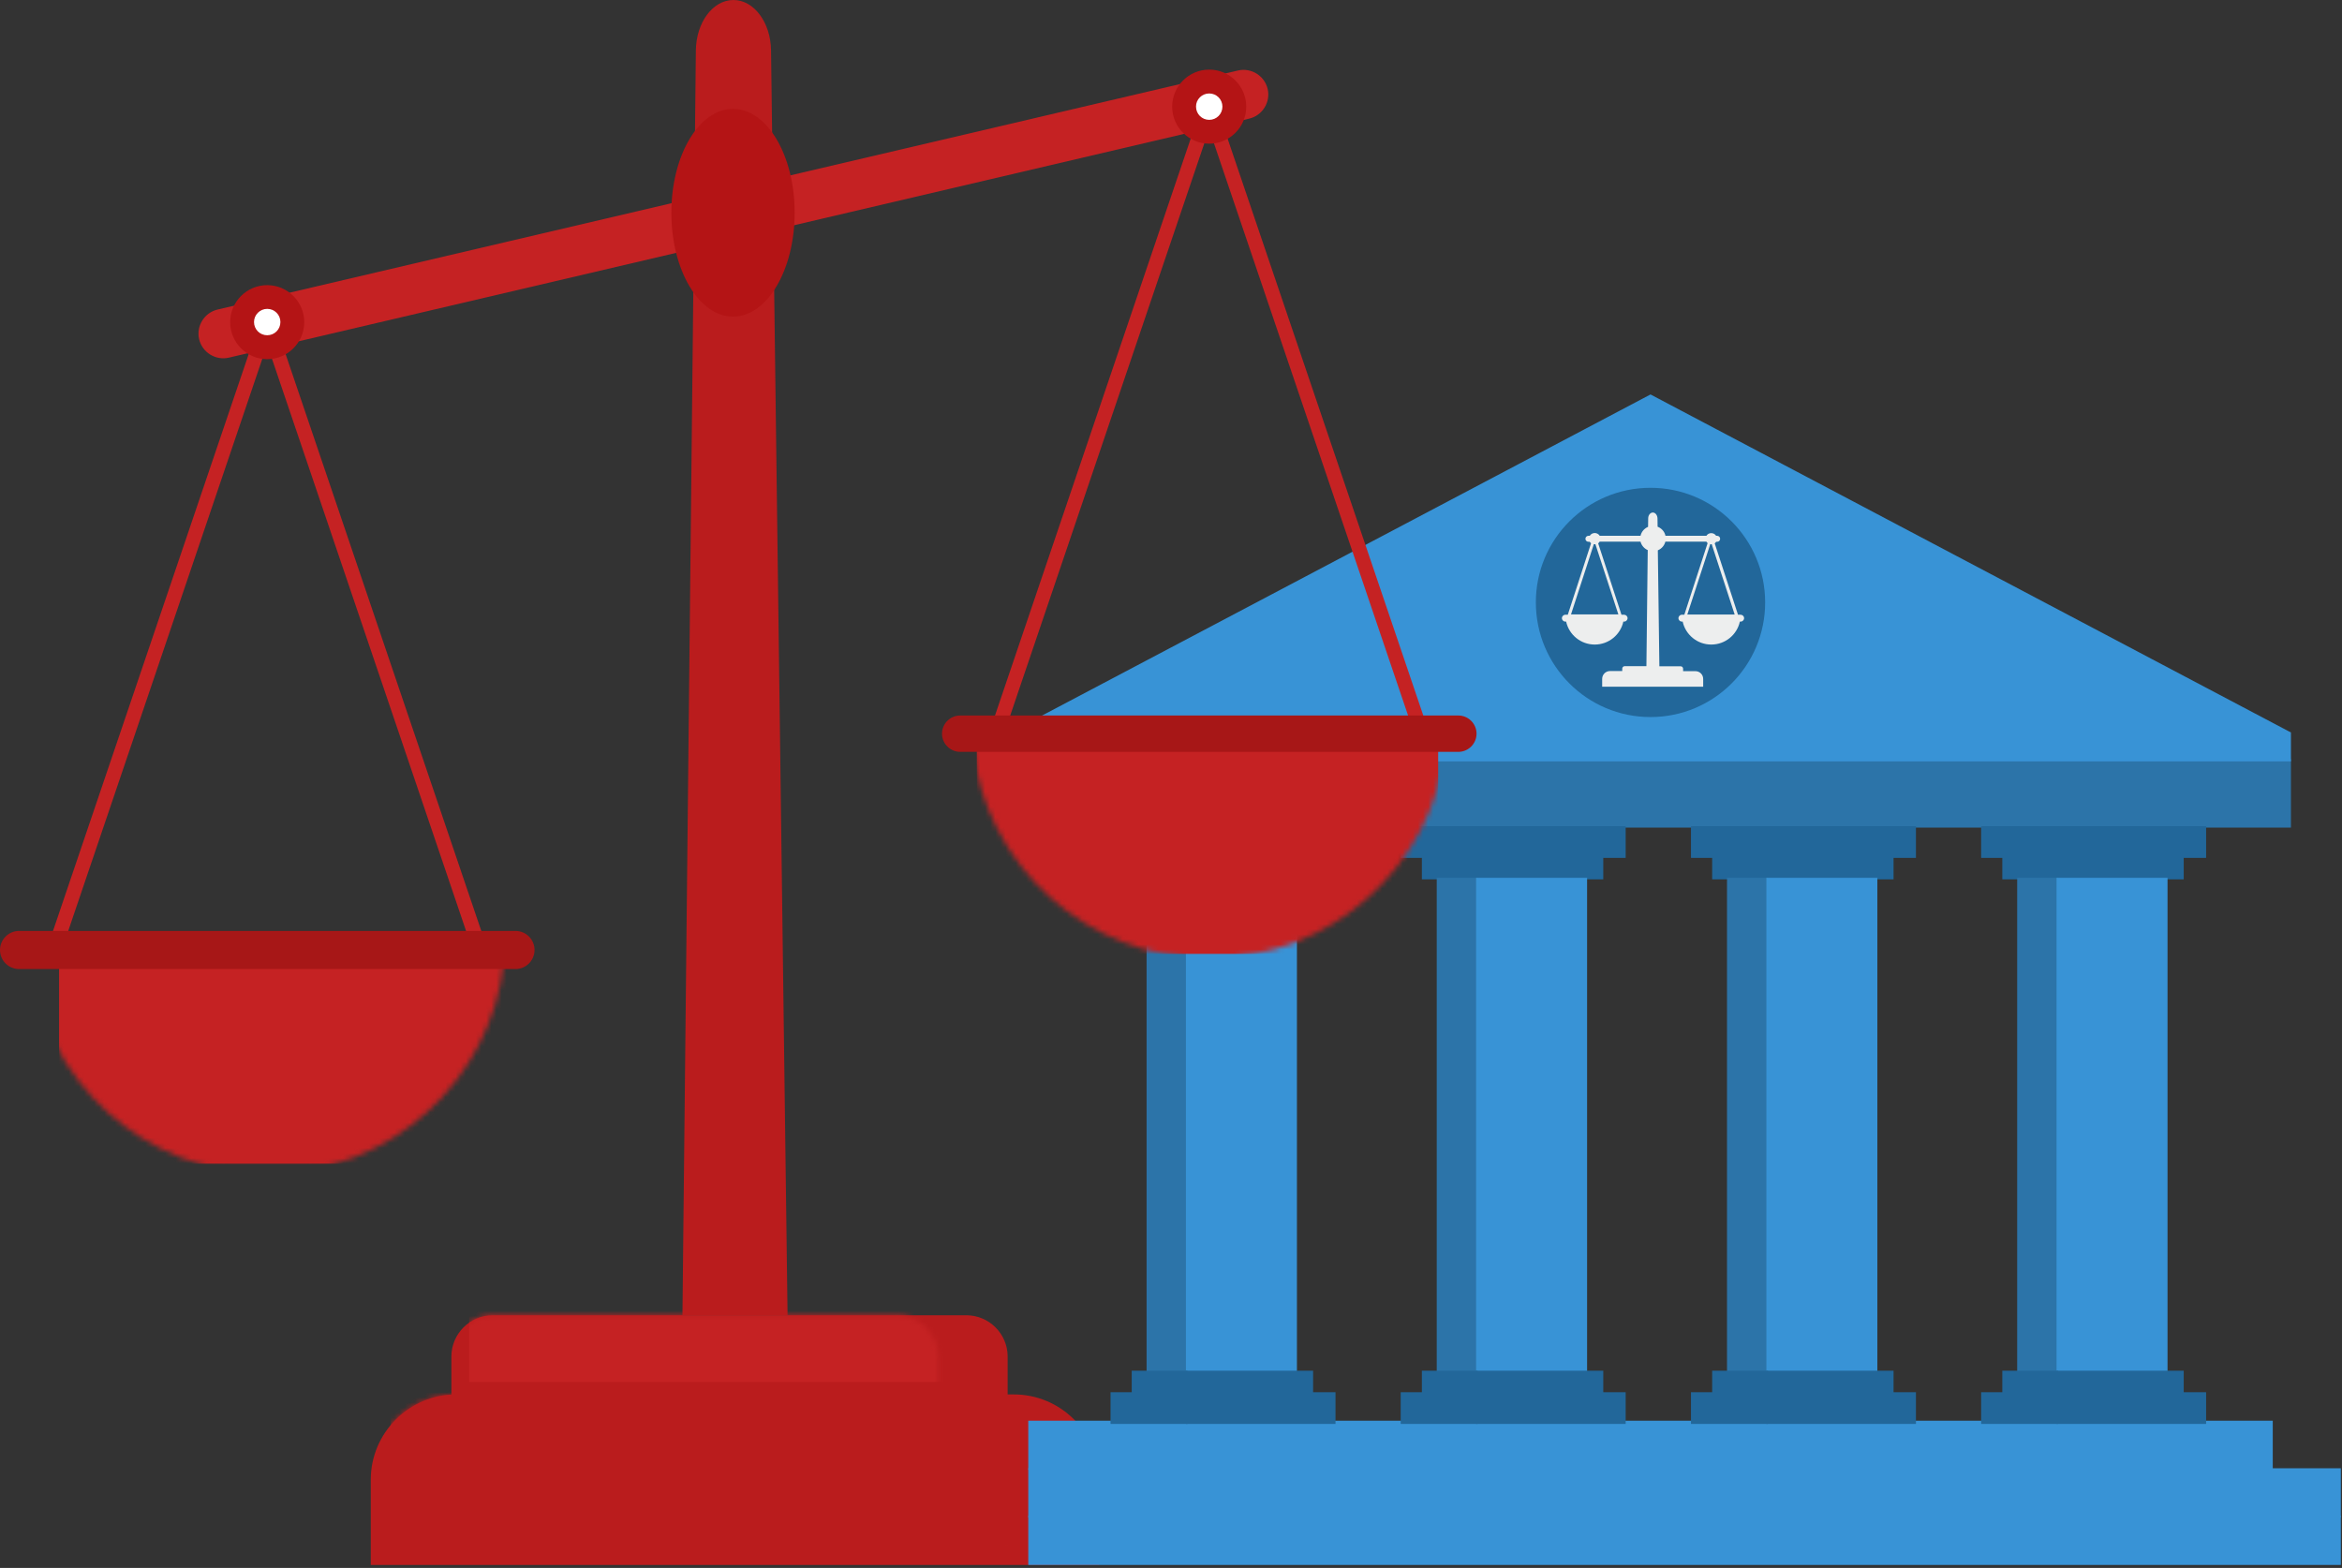 <svg width="460" height="308" viewBox="0 0 460 308" fill="none" xmlns="http://www.w3.org/2000/svg">
<rect x="0" y="0" width="460" height="308" fill="#333333" stroke="none"/>
<path fill-rule="evenodd" clip-rule="evenodd" d="M88.635 274.573H197.915V266.471C197.915 262.007 194.257 258.37 189.814 258.37H96.758C92.294 258.37 88.657 262.029 88.657 266.471V274.573H88.635Z" fill="#BA1C1D"/>
<mask id="mask0_6_2143" style="mask-type:luminance" maskUnits="userSpaceOnUse" x="88" y="258" width="97" height="17">
<path d="M88.635 274.573H184.261V266.471C184.261 262.007 180.602 258.37 176.16 258.37H96.758C92.294 258.37 88.657 262.029 88.657 266.471V274.573H88.635Z" fill="white"/>
</mask>
<g mask="url(#mask0_6_2143)">
<path d="M185.306 255.67H92.141V271.458H185.306V255.67Z" fill="#C52223"/>
</g>
<path fill-rule="evenodd" clip-rule="evenodd" d="M72.825 307.413H215.882V290.666C215.882 281.454 208.347 273.919 199.135 273.919H89.572C80.359 273.919 72.825 281.454 72.825 290.666V307.413Z" fill="#BA1C1D"/>
<mask id="mask1_6_2143" style="mask-type:luminance" maskUnits="userSpaceOnUse" x="72" y="273" width="127" height="35">
<path d="M72.825 307.413H198.024V290.666C198.024 281.454 190.489 273.919 181.277 273.919H89.572C80.359 273.919 72.825 281.454 72.825 290.666V307.413Z" fill="white"/>
</mask>
<g mask="url(#mask1_6_2143)">
<path d="M198.721 270.827H76.744V303.472H198.721V270.827Z" fill="#BA1C1D"/>
</g>
<path d="M446.399 279.081H201.966V288.728H446.399V279.081Z" fill="#3893D6"/>
<path d="M459.77 288.423H201.966V298.071H459.77V288.423Z" fill="#3893D6"/>
<path d="M459.77 297.766H201.966V307.414H459.77V297.766Z" fill="#3893D6"/>
<path d="M233.239 168.211H222.285V172.74H233.239V168.211Z" fill="#A25F5F"/>
<path d="M257.913 168.211H232.934V172.74H257.913V168.211Z" fill="#A25F5F"/>
<path d="M233.239 162.287H218.125V168.516H233.239V162.287Z" fill="#A25F5F"/>
<path d="M262.312 162.287H232.934V168.516H262.312V162.287Z" fill="#A25F5F"/>
<path d="M233.239 172.436H225.203V269.564H233.239V172.436Z" fill="#2C74A9"/>
<path d="M254.733 172.436H232.934V269.564H254.733V172.436Z" fill="#3893D6"/>
<path d="M233.239 269.259H222.285V273.789H233.239V269.259Z" fill="#22679A"/>
<path d="M257.913 269.259H232.934V273.789H257.913V269.259Z" fill="#22679A"/>
<path d="M233.239 273.484H218.125V279.712H233.239V273.484Z" fill="#22679A"/>
<path d="M262.312 273.484H232.934V279.712H262.312V273.484Z" fill="#22679A"/>
<path d="M449.97 149.112H198.373V162.57H449.97V149.112Z" fill="#2C74A9"/>
<path fill-rule="evenodd" clip-rule="evenodd" d="M198.373 149.569H449.97V143.885L324.182 77.485L198.373 143.885V149.569Z" fill="#3893D6"/>
<path fill-rule="evenodd" clip-rule="evenodd" d="M324.182 95.822C336.617 95.822 346.7 105.905 346.7 118.34C346.7 130.775 336.617 140.858 324.182 140.858C311.747 140.858 301.664 130.775 301.664 118.34C301.642 105.927 311.726 95.822 324.182 95.822Z" fill="#22679A"/>
<path d="M290.231 168.211H279.277V172.74H290.231V168.211Z" fill="#22679A"/>
<path d="M347.245 168.211H336.291V172.74H347.245V168.211Z" fill="#22679A"/>
<path d="M404.237 168.211H393.283V172.74H404.237V168.211Z" fill="#22679A"/>
<path d="M314.905 168.211H289.926V172.74H314.905V168.211Z" fill="#22679A"/>
<path d="M371.919 168.211H346.94V172.74H371.919V168.211Z" fill="#22679A"/>
<path d="M428.911 168.211H403.932V172.74H428.911V168.211Z" fill="#22679A"/>
<path d="M290.231 162.287H275.117V168.516H290.231V162.287Z" fill="#22679A"/>
<path d="M347.245 162.287H332.131V168.516H347.245V162.287Z" fill="#22679A"/>
<path d="M404.237 162.287H389.123V168.516H404.237V162.287Z" fill="#22679A"/>
<path d="M319.304 162.287H289.926V168.516H319.304V162.287Z" fill="#22679A"/>
<path d="M376.318 162.287H346.94V168.516H376.318V162.287Z" fill="#22679A"/>
<path d="M433.31 162.287H403.932V168.516H433.31V162.287Z" fill="#22679A"/>
<path d="M290.231 172.436H282.195V269.564H290.231V172.436Z" fill="#2C74A9"/>
<path d="M347.245 172.436H339.209V269.564H347.245V172.436Z" fill="#2C74A9"/>
<path d="M404.237 172.436H396.201V269.564H404.237V172.436Z" fill="#2C74A9"/>
<path d="M311.725 172.436H289.926V269.564H311.725V172.436Z" fill="#3893D6"/>
<path d="M368.739 172.436H346.94V269.564H368.739V172.436Z" fill="#3893D6"/>
<path d="M425.732 172.436H403.932V269.564H425.732V172.436Z" fill="#3893D6"/>
<path d="M290.231 269.259H279.277V273.789H290.231V269.259Z" fill="#22679A"/>
<path d="M347.245 269.259H336.291V273.789H347.245V269.259Z" fill="#22679A"/>
<path d="M404.237 269.259H393.283V273.789H404.237V269.259Z" fill="#22679A"/>
<path d="M314.905 269.259H289.926V273.789H314.905V269.259Z" fill="#22679A"/>
<path d="M371.919 269.259H346.94V273.789H371.919V269.259Z" fill="#22679A"/>
<path d="M428.911 269.259H403.932V273.789H428.911V269.259Z" fill="#22679A"/>
<path d="M290.231 273.484H275.117V279.712H290.231V273.484Z" fill="#22679A"/>
<path d="M347.245 273.484H332.131V279.712H347.245V273.484Z" fill="#22679A"/>
<path d="M404.237 273.484H389.123V279.712H404.237V273.484Z" fill="#22679A"/>
<path d="M319.304 273.484H289.926V279.712H319.304V273.484Z" fill="#22679A"/>
<path d="M376.318 273.484H346.94V279.712H376.318V273.484Z" fill="#22679A"/>
<path d="M433.31 273.484H403.932V279.712H433.31V273.484Z" fill="#22679A"/>
<path fill-rule="evenodd" clip-rule="evenodd" d="M313.359 106.907C313.315 106.907 313.272 106.907 313.228 106.907C313.163 106.907 313.119 106.907 313.054 106.885L308.568 120.692H317.867L313.359 106.907ZM336.204 106.907C336.16 106.907 336.116 106.907 336.095 106.907C336.029 106.907 335.986 106.907 335.92 106.885L331.412 120.714H340.712L336.204 106.907ZM316.212 131.82H318.629V131.341C318.629 131.08 318.847 130.862 319.108 130.862H323.377L323.638 108.061C322.941 107.756 322.418 107.146 322.222 106.406H314.186C314.121 106.536 314.012 106.645 313.903 106.732L318.477 120.757H318.999C319.369 120.757 319.674 121.062 319.674 121.432C319.674 121.803 319.369 122.107 318.999 122.107H318.847C318.281 124.677 315.994 126.615 313.228 126.615C310.462 126.615 308.176 124.677 307.609 122.107H307.457C307.087 122.107 306.782 121.803 306.782 121.432C306.782 121.062 307.087 120.757 307.457 120.757H307.936L312.509 106.711C312.401 106.624 312.313 106.536 312.248 106.428H311.987C311.66 106.428 311.399 106.166 311.399 105.84C311.399 105.513 311.66 105.252 311.987 105.252H312.248C312.444 104.925 312.814 104.707 313.228 104.707C313.642 104.707 314.012 104.925 314.208 105.252H322.222C322.397 104.446 322.963 103.814 323.703 103.488L323.725 101.832C323.725 101.201 324.139 100.678 324.64 100.678C325.14 100.678 325.533 101.201 325.554 101.832L325.576 103.466C326.36 103.771 326.948 104.424 327.122 105.252H335.158C335.354 104.925 335.703 104.729 336.116 104.729C336.53 104.729 336.879 104.947 337.075 105.252H337.271C337.597 105.252 337.859 105.513 337.859 105.84C337.859 106.166 337.597 106.428 337.271 106.428H337.075C337.009 106.536 336.9 106.645 336.792 106.732L341.365 120.757H341.888C342.258 120.757 342.563 121.062 342.563 121.432C342.563 121.803 342.258 122.107 341.888 122.107H341.735C341.169 124.677 338.882 126.615 336.116 126.615C333.351 126.615 331.064 124.677 330.498 122.107H330.345C329.975 122.107 329.67 121.803 329.67 121.432C329.67 121.062 329.975 120.757 330.345 120.757H330.824L335.398 106.689C335.311 106.602 335.224 106.515 335.158 106.406H327.1C326.904 107.168 326.36 107.8 325.62 108.104L325.924 130.884H330.106C330.367 130.884 330.585 131.102 330.585 131.363V131.842H333.002C333.852 131.842 334.527 132.517 334.527 133.367V134.891H314.687V133.367C314.687 132.495 315.384 131.82 316.212 131.82Z" fill="#EDEEEE"/>
<path fill-rule="evenodd" clip-rule="evenodd" d="M144.059 0C148.11 0 151.377 4.443 151.442 9.887L154.687 258.348H134.042L136.677 9.887C136.742 4.443 139.987 0 144.059 0Z" fill="#BA1C1D"/>
<path fill-rule="evenodd" clip-rule="evenodd" d="M42.749 60.803L243.148 13.851C245.739 13.241 248.374 14.874 248.984 17.466C249.594 20.057 247.96 22.692 245.369 23.302L44.949 70.255C42.358 70.865 39.722 69.231 39.113 66.64C38.503 64.048 40.136 61.413 42.749 60.803Z" fill="#C52223"/>
<path fill-rule="evenodd" clip-rule="evenodd" d="M143.972 21.386C150.658 21.386 156.081 30.511 156.081 41.791C156.081 53.05 150.658 62.197 143.972 62.197C137.286 62.197 131.864 53.05 131.864 41.791C131.864 30.511 137.286 21.386 143.972 21.386Z" fill="#B41415"/>
<path d="M236.155 20.489L194.899 142.126L197.58 143.036L238.836 21.399L236.155 20.489Z" fill="#C52223"/>
<path d="M238.84 20.516L236.159 21.425L277.416 143.062L280.097 142.153L238.84 20.516Z" fill="#C52223"/>
<mask id="mask2_6_2143" style="mask-type:luminance" maskUnits="userSpaceOnUse" x="190" y="146" width="95" height="43">
<path d="M284.024 146.498C281.52 169.975 261.659 188.246 237.507 188.246C213.378 188.246 193.516 169.975 190.99 146.498H284.024Z" fill="white"/>
</mask>
<g mask="url(#mask2_6_2143)">
<path d="M282.478 146.716H191.861V187.375H282.478V146.716Z" fill="#C52223"/>
</g>
<path fill-rule="evenodd" clip-rule="evenodd" d="M188.595 140.553H286.442C288.402 140.553 290.013 142.165 290.013 144.125C290.013 146.085 288.402 147.696 286.442 147.696H188.595C186.635 147.696 185.023 146.085 185.023 144.125C185.023 142.165 186.613 140.553 188.595 140.553Z" fill="#A71717"/>
<path fill-rule="evenodd" clip-rule="evenodd" d="M237.507 13.676C241.536 13.676 244.781 16.943 244.781 20.95C244.781 24.979 241.514 28.224 237.507 28.224C233.478 28.224 230.233 24.957 230.233 20.95C230.233 16.943 233.478 13.676 237.507 13.676Z" fill="#B41415"/>
<path fill-rule="evenodd" clip-rule="evenodd" d="M237.507 18.359C238.945 18.359 240.099 19.513 240.099 20.95C240.099 22.387 238.945 23.542 237.507 23.542C236.07 23.542 234.916 22.387 234.916 20.95C234.894 19.535 236.07 18.359 237.507 18.359Z" fill="white"/>
<path d="M51.134 62.811L9.878 184.448L12.559 185.358L53.815 63.721L51.134 62.811Z" fill="#C52223"/>
<path d="M53.82 62.843L51.139 63.752L92.395 185.389L95.076 184.48L53.82 62.843Z" fill="#C52223"/>
<mask id="mask3_6_2143" style="mask-type:luminance" maskUnits="userSpaceOnUse" x="5" y="188" width="95" height="43">
<path d="M99.001 188.812C96.497 212.289 76.636 230.56 52.484 230.56C28.355 230.56 8.493 212.289 5.967 188.812H99.001Z" fill="white"/>
</mask>
<g mask="url(#mask3_6_2143)">
<path d="M102.224 187.941H11.607V228.6H102.224V187.941Z" fill="#C52223"/>
</g>
<path fill-rule="evenodd" clip-rule="evenodd" d="M3.746 182.867H101.244C103.313 182.867 104.99 184.544 104.99 186.613C104.99 188.682 103.313 190.359 101.244 190.359H3.746C1.677 190.359 0 188.682 0 186.613C0 184.566 1.677 182.867 3.746 182.867Z" fill="#A71717"/>
<path fill-rule="evenodd" clip-rule="evenodd" d="M52.484 56.012C56.491 56.012 59.758 59.279 59.758 63.286C59.758 67.293 56.491 70.56 52.484 70.56C48.477 70.56 45.21 67.293 45.21 63.286C45.21 59.257 48.477 56.012 52.484 56.012Z" fill="#B41415"/>
<path fill-rule="evenodd" clip-rule="evenodd" d="M52.484 60.673C53.922 60.673 55.076 61.827 55.076 63.264C55.076 64.701 53.922 65.856 52.484 65.856C51.047 65.856 49.893 64.701 49.893 63.264C49.893 61.849 51.047 60.673 52.484 60.673Z" fill="white"/>
</svg>

